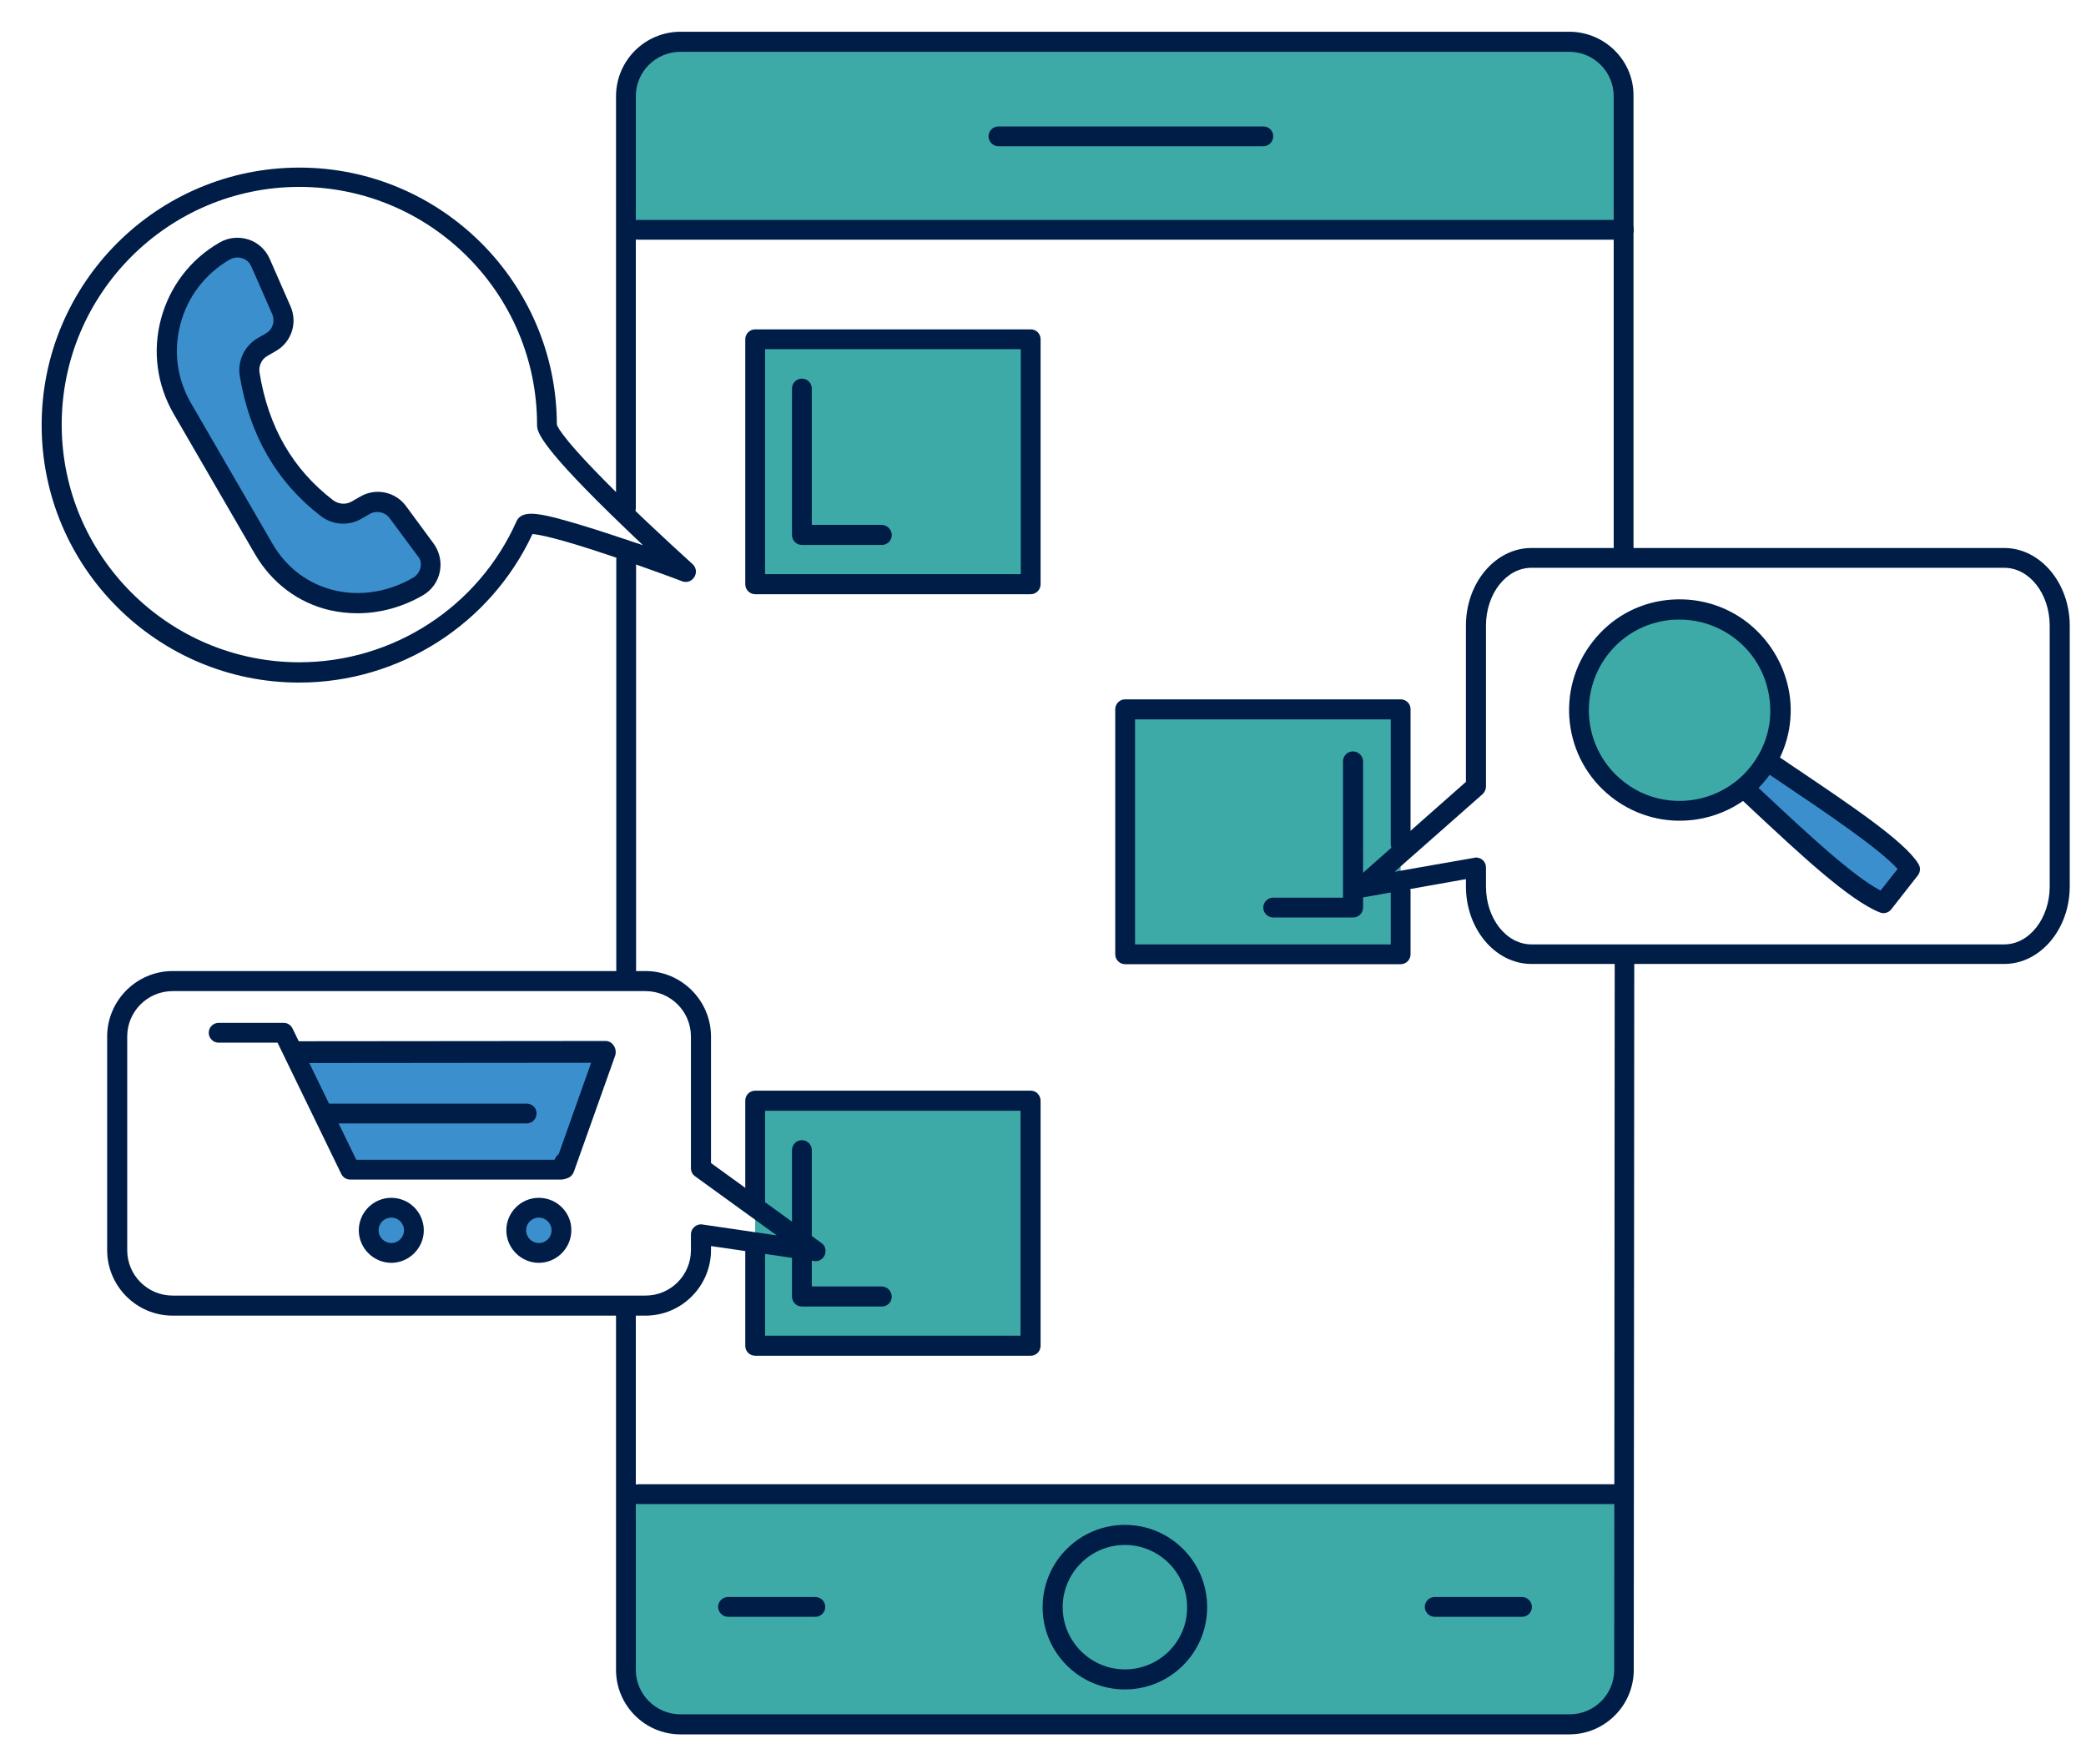 <?xml version="1.0" encoding="UTF-8"?> <svg xmlns="http://www.w3.org/2000/svg" xmlns:xlink="http://www.w3.org/1999/xlink" id="egn2qwq4z1m1" viewBox="0 0 821.5 694.5" shape-rendering="geometricPrecision" text-rendering="geometricPrecision"><style><![CDATA[#egn2qwq4z1m5_to {animation: egn2qwq4z1m5_to__to 4000ms linear infinite normal forwards}@keyframes egn2qwq4z1m5_to__to { 0% {transform: translate(177.5px,437px)} 12.5% {transform: translate(177.5px,437px)} 25% {transform: translate(177.5px,437px)} 37.5% {transform: translate(177.5px,437px)} 50% {transform: translate(177.5px,437px)} 62.5% {transform: translate(177.5px,437px)} 75% {transform: translate(177.5px,437px)} 87.5% {transform: translate(177.5px,437px)} 100% {transform: translate(177.5px,437px)} }#egn2qwq4z1m5_tr {animation: egn2qwq4z1m5_tr__tr 4000ms linear infinite normal forwards}@keyframes egn2qwq4z1m5_tr__tr { 0% {transform: rotate(0deg)} 12.5% {transform: rotate(5deg)} 25% {transform: rotate(0deg)} 37.5% {transform: rotate(5deg)} 50% {transform: rotate(0deg)} 62.5% {transform: rotate(5deg)} 75% {transform: rotate(0deg)} 87.5% {transform: rotate(5deg)} 100% {transform: rotate(0deg)} }#egn2qwq4z1m7_to {animation: egn2qwq4z1m7_to__to 4000ms linear infinite normal forwards}@keyframes egn2qwq4z1m7_to__to { 0% {transform: translate(171.1px,438.25px)} 12.5% {transform: translate(171.1px,438.25px)} 25% {transform: translate(171.1px,438.25px)} 37.5% {transform: translate(171.1px,438.25px)} 50% {transform: translate(171.1px,438.25px)} 62.5% {transform: translate(171.1px,438.25px)} 75% {transform: translate(171.1px,438.25px)} 87.5% {transform: translate(171.1px,438.25px)} 100% {transform: translate(171.1px,438.25px)} }#egn2qwq4z1m7_tr {animation: egn2qwq4z1m7_tr__tr 4000ms linear infinite normal forwards}@keyframes egn2qwq4z1m7_tr__tr { 0% {transform: rotate(0deg)} 12.5% {transform: rotate(5deg)} 25% {transform: rotate(0deg)} 37.5% {transform: rotate(5deg)} 50% {transform: rotate(0deg)} 62.5% {transform: rotate(5deg)} 75% {transform: rotate(0deg)} 87.5% {transform: rotate(5deg)} 100% {transform: rotate(0deg)} }#egn2qwq4z1m9_tr {animation: egn2qwq4z1m9_tr__tr 4000ms linear infinite normal forwards}@keyframes egn2qwq4z1m9_tr__tr { 0% {transform: translate(167.9px,438.55px) rotate(0deg)} 12.5% {transform: translate(167.9px,438.55px) rotate(5deg)} 25% {transform: translate(167.9px,438.55px) rotate(0deg)} 37.5% {transform: translate(167.9px,438.55px) rotate(5deg)} 50% {transform: translate(167.9px,438.55px) rotate(0deg)} 62.5% {transform: translate(167.9px,438.55px) rotate(5deg)} 75% {transform: translate(167.9px,438.55px) rotate(0deg)} 87.5% {transform: translate(167.9px,438.55px) rotate(5deg)} 100% {transform: translate(167.9px,438.55px) rotate(0deg)} }#egn2qwq4z1m11_to {animation: egn2qwq4z1m11_to__to 4000ms linear infinite normal forwards}@keyframes egn2qwq4z1m11_to__to { 0% {transform: translate(154.188px,484.5px)} 12.5% {transform: translate(146.019px,481.7px)} 25% {transform: translate(154.188px,484.5px)} 37.5% {transform: translate(146.019px,481.7px)} 50% {transform: translate(154.188px,484.5px)} 62.5% {transform: translate(146.019px,481.7px)} 75% {transform: translate(154.188px,484.5px)} 87.5% {transform: translate(146.019px,481.7px)} 100% {transform: translate(154.188px,484.5px)} }#egn2qwq4z1m11_tr {animation: egn2qwq4z1m11_tr__tr 4000ms linear infinite normal forwards}@keyframes egn2qwq4z1m11_tr__tr { 0% {transform: rotate(0deg)} 12.5% {transform: rotate(5deg)} 25% {transform: rotate(0deg)} 37.5% {transform: rotate(5deg)} 50% {transform: rotate(0deg)} 62.5% {transform: rotate(5deg)} 75% {transform: rotate(0deg)} 87.5% {transform: rotate(5deg)} 100% {transform: rotate(0deg)} }#egn2qwq4z1m13_to {animation: egn2qwq4z1m13_to__to 4000ms linear infinite normal forwards}@keyframes egn2qwq4z1m13_to__to { 0% {transform: translate(212.201px,484.5px)} 12.5% {transform: translate(201.649px,487.853px)} 25% {transform: translate(212.201px,484.5px)} 37.5% {transform: translate(201.649px,487.853px)} 50% {transform: translate(212.201px,484.5px)} 62.5% {transform: translate(201.649px,487.853px)} 75% {transform: translate(212.201px,484.5px)} 87.5% {transform: translate(201.649px,487.853px)} 100% {transform: translate(212.201px,484.5px)} }#egn2qwq4z1m13_tr {animation: egn2qwq4z1m13_tr__tr 4000ms linear infinite normal forwards}@keyframes egn2qwq4z1m13_tr__tr { 0% {transform: rotate(0deg)} 12.5% {transform: rotate(5deg)} 25% {transform: rotate(0deg)} 37.5% {transform: rotate(5deg)} 50% {transform: rotate(0deg)} 62.5% {transform: rotate(5deg)} 75% {transform: rotate(0deg)} 87.5% {transform: rotate(5deg)} 100% {transform: rotate(0deg)} }#egn2qwq4z1m18_ts {animation: egn2qwq4z1m18_ts__ts 4000ms linear infinite normal forwards}@keyframes egn2qwq4z1m18_ts__ts { 0% {transform: translate(719.9px,327.65px) scale(1,1)} 15% {transform: translate(719.9px,327.65px) scale(1.1,1.1)} 30% {transform: translate(719.9px,327.65px) scale(1,1)} 45% {transform: translate(719.9px,327.65px) scale(1.1,1.1)} 60% {transform: translate(719.9px,327.65px) scale(1,1)} 75% {transform: translate(719.9px,327.65px) scale(1.1,1.1)} 90% {transform: translate(719.9px,327.65px) scale(1,1)} 100% {transform: translate(719.9px,327.65px) scale(1.067,1.067)} }#egn2qwq4z1m19_tr {animation: egn2qwq4z1m19_tr__tr 4000ms linear infinite normal forwards}@keyframes egn2qwq4z1m19_tr__tr { 0% {transform: translate(117.602px,167.562px) rotate(0deg)} 10% {transform: translate(117.602px,167.562px) rotate(10deg)} 20% {transform: translate(117.602px,167.562px) rotate(0deg)} 30% {transform: translate(117.602px,167.562px) rotate(10deg)} 40% {transform: translate(117.602px,167.562px) rotate(0deg)} 50% {transform: translate(117.602px,167.562px) rotate(10deg)} 60% {transform: translate(117.602px,167.562px) rotate(0deg)} 70% {transform: translate(117.602px,167.562px) rotate(10deg)} 80% {transform: translate(117.602px,167.562px) rotate(0deg)} 90% {transform: translate(117.602px,167.562px) rotate(10deg)} 100% {transform: translate(117.602px,167.562px) rotate(0deg)} }#egn2qwq4z1m44_tr {animation: egn2qwq4z1m44_tr__tr 4000ms linear infinite normal forwards}@keyframes egn2qwq4z1m44_tr__tr { 0% {transform: translate(177.539px,437.05px) rotate(0deg)} 12.5% {transform: translate(177.539px,437.05px) rotate(5deg)} 25% {transform: translate(177.539px,437.05px) rotate(0deg)} 37.5% {transform: translate(177.539px,437.05px) rotate(5deg)} 50% {transform: translate(177.539px,437.05px) rotate(0deg)} 62.5% {transform: translate(177.539px,437.05px) rotate(5deg)} 75% {transform: translate(177.539px,437.05px) rotate(0deg)} 87.5% {transform: translate(177.539px,437.05px) rotate(5deg)} 100% {transform: translate(177.539px,437.05px) rotate(0deg)} }#egn2qwq4z1m46_tr {animation: egn2qwq4z1m46_tr__tr 4000ms linear infinite normal forwards}@keyframes egn2qwq4z1m46_tr__tr { 0% {transform: translate(154.188px,433.65px) rotate(0deg)} 12.5% {transform: translate(154.188px,433.65px) rotate(5deg)} 25% {transform: translate(154.188px,433.65px) rotate(0deg)} 37.5% {transform: translate(154.188px,433.65px) rotate(5deg)} 50% {transform: translate(154.188px,433.65px) rotate(0deg)} 62.5% {transform: translate(154.188px,433.65px) rotate(5deg)} 75% {transform: translate(154.188px,433.65px) rotate(0deg)} 87.5% {transform: translate(154.188px,433.65px) rotate(5deg)} 100% {transform: translate(154.188px,433.65px) rotate(0deg)} }#egn2qwq4z1m48_tr {animation: egn2qwq4z1m48_tr__tr 4000ms linear infinite normal forwards}@keyframes egn2qwq4z1m48_tr__tr { 0% {transform: translate(167.902px,438.5px) rotate(0deg)} 12.5% {transform: translate(167.902px,438.5px) rotate(5deg)} 25% {transform: translate(167.902px,438.5px) rotate(0deg)} 37.5% {transform: translate(167.902px,438.5px) rotate(5deg)} 50% {transform: translate(167.902px,438.5px) rotate(0deg)} 62.5% {transform: translate(167.902px,438.5px) rotate(5deg)} 75% {transform: translate(167.902px,438.5px) rotate(0deg)} 87.5% {transform: translate(167.902px,438.5px) rotate(5deg)} 100% {transform: translate(167.902px,438.5px) rotate(0deg)} }#egn2qwq4z1m50_to {animation: egn2qwq4z1m50_to__to 4000ms linear infinite normal forwards}@keyframes egn2qwq4z1m50_to__to { 0% {transform: translate(154.1px,484.5px)} 12.5% {transform: translate(145.931px,481.7px)} 25% {transform: translate(154.1px,484.5px)} 37.5% {transform: translate(145.931px,481.7px)} 50% {transform: translate(154.1px,484.5px)} 62.5% {transform: translate(145.931px,481.7px)} 75% {transform: translate(154.1px,484.5px)} 87.5% {transform: translate(145.931px,481.7px)} 100% {transform: translate(154.1px,484.5px)} }#egn2qwq4z1m50_tr {animation: egn2qwq4z1m50_tr__tr 4000ms linear infinite normal forwards}@keyframes egn2qwq4z1m50_tr__tr { 0% {transform: rotate(0deg)} 12.5% {transform: rotate(5deg)} 25% {transform: rotate(0deg)} 37.5% {transform: rotate(5deg)} 50% {transform: rotate(0deg)} 62.5% {transform: rotate(5deg)} 75% {transform: rotate(0deg)} 87.5% {transform: rotate(5deg)} 100% {transform: rotate(0deg)} }#egn2qwq4z1m52_to {animation: egn2qwq4z1m52_to__to 4000ms linear infinite normal forwards}@keyframes egn2qwq4z1m52_to__to { 0% {transform: translate(212.201px,484.5px)} 12.5% {transform: translate(201.649px,487.853px)} 25% {transform: translate(212.201px,484.5px)} 37.5% {transform: translate(201.649px,487.853px)} 50% {transform: translate(212.201px,484.5px)} 62.5% {transform: translate(201.649px,487.853px)} 75% {transform: translate(212.201px,484.5px)} 87.5% {transform: translate(201.649px,487.853px)} 100% {transform: translate(212.201px,484.5px)} }#egn2qwq4z1m52_tr {animation: egn2qwq4z1m52_tr__tr 4000ms linear infinite normal forwards}@keyframes egn2qwq4z1m52_tr__tr { 0% {transform: rotate(0deg)} 12.5% {transform: rotate(5deg)} 25% {transform: rotate(0deg)} 37.5% {transform: rotate(5deg)} 50% {transform: rotate(0deg)} 62.5% {transform: rotate(5deg)} 75% {transform: rotate(0deg)} 87.5% {transform: rotate(5deg)} 100% {transform: rotate(0deg)} }#egn2qwq4z1m60_ts {animation: egn2qwq4z1m60_ts__ts 4000ms linear infinite normal forwards}@keyframes egn2qwq4z1m60_ts__ts { 0% {transform: translate(719.676px,327.707px) scale(1,1)} 15% {transform: translate(719.676px,327.707px) scale(1.1,1.1)} 30% {transform: translate(719.676px,327.707px) scale(1,1)} 45% {transform: translate(719.676px,327.707px) scale(1.1,1.1)} 60% {transform: translate(719.676px,327.707px) scale(1,1)} 75% {transform: translate(719.676px,327.707px) scale(1.1,1.1)} 90% {transform: translate(719.676px,327.707px) scale(1,1)} 100% {transform: translate(719.676px,327.707px) scale(1.067,1.067)} }#egn2qwq4z1m61_ts {animation: egn2qwq4z1m61_ts__ts 4000ms linear infinite normal forwards}@keyframes egn2qwq4z1m61_ts__ts { 0% {transform: translate(661.884px,278.97px) rotate(-79.49deg) scale(1,1)} 15% {transform: translate(661.884px,278.97px) rotate(-79.49deg) scale(1.1,1.1)} 30% {transform: translate(661.884px,278.97px) rotate(-79.49deg) scale(1,1)} 45% {transform: translate(661.884px,278.97px) rotate(-79.49deg) scale(1.1,1.1)} 60% {transform: translate(661.884px,278.97px) rotate(-79.49deg) scale(1,1)} 75% {transform: translate(661.884px,278.97px) rotate(-79.49deg) scale(1.1,1.1)} 90% {transform: translate(661.884px,278.97px) rotate(-79.49deg) scale(1,1)} 100% {transform: translate(661.884px,278.97px) rotate(-79.49deg) scale(1.067,1.067)} }#egn2qwq4z1m62_ts {animation: egn2qwq4z1m62_ts__ts 4000ms linear infinite normal forwards}@keyframes egn2qwq4z1m62_ts__ts { 0% {transform: translate(661.571px,279.608px) scale(1,1)} 15% {transform: translate(661.571px,279.608px) scale(1.1,1.1)} 30% {transform: translate(661.571px,279.608px) scale(1,1)} 45% {transform: translate(661.571px,279.608px) scale(1.1,1.1)} 60% {transform: translate(661.571px,279.608px) scale(1,1)} 75% {transform: translate(661.571px,279.608px) scale(1.1,1.1)} 90% {transform: translate(661.571px,279.608px) scale(1,1)} 100% {transform: translate(661.571px,279.608px) scale(1.067,1.067)} }#egn2qwq4z1m91 {animation: egn2qwq4z1m91_c_o 4000ms linear infinite normal forwards}@keyframes egn2qwq4z1m91_c_o { 0% {opacity: 0} 12.5% {opacity: 1} 85% {opacity: 1} 100% {opacity: 0} }#egn2qwq4z1m93 {animation: egn2qwq4z1m93_c_o 4000ms linear infinite normal forwards}@keyframes egn2qwq4z1m93_c_o { 0% {opacity: 0} 12.5% {opacity: 0} 25% {opacity: 1} 67.5% {opacity: 1} 82.5% {opacity: 0} 100% {opacity: 0} }#egn2qwq4z1m95 {animation: egn2qwq4z1m95_c_o 4000ms linear infinite normal forwards}@keyframes egn2qwq4z1m95_c_o { 0% {opacity: 0} 25% {opacity: 0} 42.5% {opacity: 1} 55% {opacity: 1} 72.5% {opacity: 0} 100% {opacity: 0} }#egn2qwq4z1m97 {animation: egn2qwq4z1m97_c_o 4000ms linear infinite normal forwards}@keyframes egn2qwq4z1m97_c_o { 0% {opacity: 0} 12.5% {opacity: 1} 82.5% {opacity: 1} 97.5% {opacity: 0} 100% {opacity: 0} }#egn2qwq4z1m99 {animation: egn2qwq4z1m99_c_o 4000ms linear infinite normal forwards}@keyframes egn2qwq4z1m99_c_o { 0% {opacity: 0} 12.5% {opacity: 0} 25% {opacity: 1} 67.5% {opacity: 1} 82.5% {opacity: 0} 100% {opacity: 0} }#egn2qwq4z1m101 {animation: egn2qwq4z1m101_c_o 4000ms linear infinite normal forwards}@keyframes egn2qwq4z1m101_c_o { 0% {opacity: 0} 27.5% {opacity: 0} 42.5% {opacity: 1} 55% {opacity: 1} 70% {opacity: 0} 100% {opacity: 0} }#egn2qwq4z1m103 {animation: egn2qwq4z1m103_c_o 4000ms linear infinite normal forwards}@keyframes egn2qwq4z1m103_c_o { 0% {opacity: 0} 12.5% {opacity: 1} 82.5% {opacity: 1} 97.5% {opacity: 0} 100% {opacity: 0} }#egn2qwq4z1m105 {animation: egn2qwq4z1m105_c_o 4000ms linear infinite normal forwards}@keyframes egn2qwq4z1m105_c_o { 0% {opacity: 0} 12.5% {opacity: 0} 25% {opacity: 1} 67.5% {opacity: 1} 82.5% {opacity: 0} 100% {opacity: 0} }#egn2qwq4z1m107 {animation: egn2qwq4z1m107_c_o 4000ms linear infinite normal forwards}@keyframes egn2qwq4z1m107_c_o { 0% {opacity: 0} 27.5% {opacity: 0} 40% {opacity: 1} 55% {opacity: 1} 70% {opacity: 0} 100% {opacity: 0} }]]></style><g id="egn2qwq4z1m2"><g id="egn2qwq4z1m3"><g id="egn2qwq4z1m4"><g id="egn2qwq4z1m5_to" transform="translate(177.5,437)"><g id="egn2qwq4z1m5_tr" transform="rotate(0)"><polygon id="egn2qwq4z1m5" points="219.633,459.327 235.479,415.47 116.143,415.576" transform="scale(1.025,1.025) translate(-177.5,-437)" fill="rgb(59,143,205)" stroke="none" stroke-width="0.8"></polygon></g></g></g><g id="egn2qwq4z1m6"><g id="egn2qwq4z1m7_to" transform="translate(171.1,438.25)"><g id="egn2qwq4z1m7_tr" transform="rotate(0)"><polygon id="egn2qwq4z1m7" points="134.4,460.6 221.05,460.6 222.3,457.627 115.653,414.781" transform="translate(-171.1,-438.25)" fill="rgb(59,143,205)" stroke="none" stroke-width="0.8"></polygon></g></g></g><g id="egn2qwq4z1m8"><g id="egn2qwq4z1m9_tr" transform="translate(167.9,438.55) rotate(0)"><line id="egn2qwq4z1m9" x1="128.4" y1="438.6" x2="207.4" y2="438.5" transform="translate(-167.9,-438.55)" fill="none" stroke="none" stroke-width="0.8"></line></g></g><g id="egn2qwq4z1m10"><g id="egn2qwq4z1m11_to" transform="translate(154.188,484.5)"><g id="egn2qwq4z1m11_tr" transform="rotate(0)"><circle id="egn2qwq4z1m11" r="7.12" transform="translate(-0,-0)" fill="rgb(59,143,205)" stroke="none" stroke-width="0.8"></circle></g></g></g><g id="egn2qwq4z1m12"><g id="egn2qwq4z1m13_to" transform="translate(212.201,484.5)"><g id="egn2qwq4z1m13_tr" transform="rotate(0)"><circle id="egn2qwq4z1m13" r="7.12" transform="translate(0,-0)" fill="rgb(59,143,205)" stroke="none" stroke-width="0.8"></circle></g></g></g></g><g id="egn2qwq4z1m14"><g id="egn2qwq4z1m15"></g><g id="egn2qwq4z1m16"><g id="egn2qwq4z1m17"><g id="egn2qwq4z1m18_ts" transform="translate(719.9,327.65) scale(1,1)"><path id="egn2qwq4z1m18" d="M696.1,299.7L687.4,310.7C708.2,330.1,729.8,350.8,741.9,355.6L752.4,342.2C746.7,333.2,720,315.9,696.1,299.7Z" transform="translate(-719.9,-327.65)" fill="rgb(59,143,205)" stroke="none" stroke-width="0.8"></path></g></g></g></g><g id="egn2qwq4z1m19_tr" transform="translate(117.602,167.562) rotate(0)"><g id="egn2qwq4z1m19" transform="translate(-117.602,-167.562)"><path id="egn2qwq4z1m20" d="M156.8,201.6C153.8,197.5,148.2,196.4,143.8,198.9L140.5,200.8C136.8,202.9,132.2,202.6,128.9,200C112.9,187.7,102.2,170.6,98.5,147.2C97.8,142.9,99.8,138.7,103.6,136.5L106.9,134.6C111.3,132.1,113,126.7,111,122L102.8,103.3C100.4,97.9,93.8,95.7,88.7,98.7L88.5,98.8C66.8,111.4,59.5,139.1,72.1,160.8L104.1,216C116.7,237.7,143.2,243.4,164.9,230.8L164.9,230.8C170,227.8,171.4,221,167.9,216.3L156.8,201.6Z" fill="rgb(59,143,205)" stroke="none" stroke-width="0.8"></path><path id="egn2qwq4z1m21" d="M159.9,199.3C155.7,193.6,147.9,192,141.8,195.6L138.5,197.5C136.2,198.8,133.4,198.6,131.2,197C115.2,184.7,105.7,168.2,102.2,146.7C101.8,144.1,103,141.4,105.4,140.1L108.7,138.2C114.8,134.7,117.3,127.1,114.4,120.6L106.2,101.9C104.6,98.3,101.6,95.5,97.8,94.3C94,93.1,89.9,93.5,86.5,95.5L86.3,95.6C74.9,102.2,66.8,112.9,63.4,125.6C60,138.3,61.8,151.6,68.4,163L100.4,218.2C107,229.5,117.4,237.4,129.9,240.3C133.5,241.1,137.1,241.5,140.8,241.5C149.6,241.5,158.5,239.1,166.6,234.4C170,232.4,172.4,229.1,173.2,225.2C174,221.3,173.1,217.3,170.8,214.1L159.9,199.3ZM165.6,223.5C165.2,225.2,164.2,226.6,162.7,227.5C153,233.1,142,234.9,131.8,232.5C121.5,230.1,112.8,223.6,107.3,214.1L75.3,158.9C69.7,149.3,68.2,138.2,71.1,127.5C73.9,116.8,80.8,107.9,90.3,102.3L90.5,102.2C91.4,101.7,92.5,101.4,93.5,101.4C94.1,101.4,94.8,101.5,95.4,101.7C97.1,102.2,98.3,103.4,99,105L107.2,123.7C108.4,126.5,107.4,129.8,104.7,131.3L101.4,133.2C96.3,136.2,93.5,142.1,94.4,147.9C98.2,171.2,108.9,189.8,126.3,203.2C131,206.8,137.3,207.2,142.3,204.3L145.6,202.4C148.2,200.9,151.6,201.6,153.4,204L164.3,218.7C165.6,220.1,166,221.8,165.6,223.5Z" fill="rgb(0,29,71)" stroke="none" stroke-width="0.8"></path></g></g><g id="egn2qwq4z1m22"><rect id="egn2qwq4z1m23" width="108.5" height="92.831" rx="0" ry="0" transform="matrix(1 0 0 1 297.4 135.9)" fill="rgb(61,170,167)" stroke="none" stroke-width="0.8"></rect></g><g id="egn2qwq4z1m24"><polygon id="egn2qwq4z1m25" points="443.1,375.8 551.6,375.8 551.6,350.9 551.6,332.4 551.6,279.3 443.1,279.3" fill="rgb(61,170,167)" stroke="none" stroke-width="0.8"></polygon></g><g id="egn2qwq4z1m26"><polygon id="egn2qwq4z1m27" points="297.4,473.8 297.4,492.2 297.4,529.9 405.9,529.9 405.9,433.5 297.4,433.5" fill="rgb(61,170,167)" stroke="none" stroke-width="0.8"></polygon></g><g id="egn2qwq4z1m28"><path id="egn2qwq4z1m29" d="M619.5,16.4L266.8,16.4C255.8,16.4,246.8,25.3,246.8,36.4L246.8,90.3L639.4,90.3L639.4,36.4C639.4,25.4,630.5,16.4,619.5,16.4Z" fill="rgb(61,170,167)" stroke="none" stroke-width="0.8"></path></g><g id="egn2qwq4z1m30"><path id="egn2qwq4z1m31" d="M246.8,655.3C246.8,667,256.3,676.5,268,676.5L621.9,676.5C631.6,676.5,639.5,668.6,639.5,658.9L639.5,588.4L246.8,588.4L246.8,655.3Z" fill="rgb(61,170,167)" stroke="none" stroke-width="0.8"></path></g><g id="egn2qwq4z1m32"><ellipse id="egn2qwq4z1m33" rx="27.585" ry="28.881" transform="matrix(0.122 -0.993 0.993 0.122 441.616 634.392)" fill="rgb(61,170,167)" stroke="none" stroke-width="0.8"></ellipse></g></g><g id="egn2qwq4z1m34"><g id="egn2qwq4z1m35"><g id="egn2qwq4z1m36"><path id="egn2qwq4z1m37" d="M272.8,222.2C272.7,222.1,259.6,210.3,246.4,197.5C222.4,174.1,219.6,168.3,219.3,167.2C219.2,111.4,173.7,66,117.9,66C61.9,66,16.4,111.5,16.4,167.4C16.4,223.3,61.9,268.8,117.8,268.8C157.2,268.8,193.1,245.9,209.7,210.3C212.2,210.5,219.6,211.8,240.9,219C255.1,223.8,268.5,228.8,268.6,228.9C270.4,229.6,272.4,228.9,273.4,227.3C274.5,225.6,274.2,223.5,272.8,222.2ZM219.3,167.4L219.3,167.4L219.3,167.4ZM240.6,210.5C231.5,207.5,224.1,205.3,218.7,203.9C211.5,202.1,205.3,201,203.4,205.3C188.4,239,154.8,260.8,117.9,260.8C66.3,260.8,24.3,218.8,24.3,167.2C24.3,115.6,66.3,73.6,117.9,73.6C169.5,73.6,211.5,115.6,211.5,167.2C211.5,169.6,211.5,174.1,240.1,202.1C244.6,206.5,249.2,210.9,253.2,214.7C249.2,213.4,244.9,211.9,240.6,210.5Z" fill="rgb(0,29,71)" stroke="none" stroke-width="0.8"></path></g><g id="egn2qwq4z1m38"></g></g><g id="egn2qwq4z1m39"><g id="egn2qwq4z1m40"><path id="egn2qwq4z1m41" d="M323.5,489.5L280,458L280,408.2C280,394,268.4,382.4,254.2,382.4L68,382.4C53.8,382.4,42.2,394,42.2,408.2L42.2,492.3C42.2,506.5,53.8,518.1,68,518.1L254.2,518.1C268.4,518.1,280,506.5,280,492.3L280,490.7L320.6,496.6C322.4,496.9,324.1,495.9,324.8,494.2C325.5,492.5,325,490.5,323.5,489.5ZM276.6,482.2C275.5,482,274.3,482.4,273.5,483.1C272.6,483.9,272.1,484.9,272.1,486.1L272.1,492.3C272.1,502.2,264.1,510.2,254.2,510.2L68,510.2C58.1,510.2,50.1,502.2,50.1,492.3L50.1,408.2C50.1,398.3,58.1,390.3,68,390.3L254.2,390.3C264.1,390.3,272.1,398.3,272.1,408.2L272.1,460C272.1,461.3,272.7,462.5,273.7,463.2L305.9,486.5L276.6,482.2Z" fill="rgb(0,29,71)" stroke="none" stroke-width="0.8"></path></g><g id="egn2qwq4z1m42"><g id="egn2qwq4z1m43"><g id="egn2qwq4z1m44_tr" transform="translate(177.539,437.05) rotate(0)"><path id="egn2qwq4z1m44" d="M238.5,412.4L238.5,412.4L116.5,412.5C114.3,412.5,112.6,414.3,112.6,416.4C112.6,418.6,114.4,420.3,116.5,420.3L116.5,420.3L232.8,420.2L218.7,456.3C217.9,458.3,218.9,460.6,220.9,461.4C221.4,461.6,221.9,461.7,222.3,461.7C223.9,461.7,225.4,460.7,226,459.2L242.2,417.8C242.7,416.6,242.5,415.2,241.8,414.2C241,413,239.8,412.4,238.5,412.4Z" transform="scale(1,1.1) translate(-177.539,-437.05)" fill="rgb(0,29,71)" stroke="none" stroke-width="0.8"></path></g></g><g id="egn2qwq4z1m45"><g id="egn2qwq4z1m46_tr" transform="translate(154.188,433.65) rotate(0)"><path id="egn2qwq4z1m46" d="M223.7,454.1C221.7,453.3,219.4,454.3,218.6,456.3L218.4,456.7L140.3,456.7L115.2,405C114.5,403.6,113.2,402.8,111.7,402.8L86.1,402.8C83.9,402.8,82.2,404.6,82.2,406.7C82.2,408.9,84,410.6,86.1,410.6L109.3,410.6L134.4,462.3C135.1,463.7,136.4,464.5,137.9,464.5L221.1,464.5C222.7,464.5,224.2,463.5,224.8,462L225.9,459.1C226.7,457.1,225.7,454.9,223.7,454.1Z" transform="translate(-154.188,-433.65)" fill="rgb(0,29,71)" stroke="none" stroke-width="0.8"></path></g></g><g id="egn2qwq4z1m47"><g id="egn2qwq4z1m48_tr" transform="translate(167.902,438.5) rotate(0)"><path id="egn2qwq4z1m48" d="M207.4,434.6L207.4,434.6L128.4,434.6C126.2,434.6,124.5,436.4,124.5,438.5C124.5,440.7,126.3,442.4,128.4,442.4L128.4,442.4L207.4,442.4C209.6,442.4,211.3,440.6,211.3,438.5C211.4,436.4,209.6,434.6,207.4,434.6Z" transform="translate(-167.902,-438.5)" fill="rgb(0,29,71)" stroke="none" stroke-width="0.8"></path></g></g><g id="egn2qwq4z1m49"><g id="egn2qwq4z1m50_to" transform="translate(154.1,484.5)"><g id="egn2qwq4z1m50_tr" transform="rotate(0)"><path id="egn2qwq4z1m50" d="M154.1,471.7C147,471.7,141.3,477.5,141.3,484.5C141.3,491.5,147.1,497.3,154.1,497.3C161.1,497.3,166.9,491.5,166.9,484.5C166.9,477.5,161.2,471.7,154.1,471.7ZM154.1,489.5C151.4,489.5,149.1,487.3,149.1,484.5C149.1,481.7,151.3,479.5,154.1,479.5C156.9,479.5,159.1,481.7,159.1,484.5C159.1,487.3,156.8,489.5,154.1,489.5Z" transform="translate(-154.1,-484.5)" fill="rgb(0,29,71)" stroke="none" stroke-width="0.8"></path></g></g></g><g id="egn2qwq4z1m51"><g id="egn2qwq4z1m52_to" transform="translate(212.201,484.5)"><g id="egn2qwq4z1m52_tr" transform="rotate(0)"><path id="egn2qwq4z1m52" d="M212.2,471.7C205.1,471.7,199.4,477.5,199.4,484.5C199.4,491.5,205.2,497.3,212.2,497.3C219.2,497.3,225,491.5,225,484.5C225.1,477.5,219.3,471.7,212.2,471.7ZM212.2,489.5C209.5,489.5,207.2,487.3,207.2,484.5C207.2,481.7,209.4,479.5,212.2,479.5C215,479.5,217.2,481.7,217.2,484.5C217.2,487.3,215,489.5,212.2,489.5Z" transform="translate(-212.201,-484.5)" fill="rgb(0,29,71)" stroke="none" stroke-width="0.8"></path></g></g></g></g></g><g id="egn2qwq4z1m53"><g id="egn2qwq4z1m54"><path id="egn2qwq4z1m55" d="M789.3,215.8L603.1,215.8C588.9,215.8,577.3,229.5,577.3,246.4L577.3,307.9L533.5,346.6C532.2,347.8,531.8,349.7,532.6,351.2C533.4,352.8,535.1,353.7,536.8,353.4L577.3,346.2L577.3,349C577.3,365.9,588.9,379.6,603.1,379.6L789.3,379.6C803.5,379.6,815.1,365.9,815.1,349L815.1,246.4C815.1,229.6,803.5,215.8,789.3,215.8ZM807.2,349.1C807.2,361.6,799.2,371.9,789.3,371.9L603.1,371.9C593.2,371.9,585.2,361.7,585.2,349.1L585.2,341.6C585.2,340.4,584.7,339.3,583.8,338.6C583.1,338,582.2,337.7,581.3,337.7C581.1,337.7,580.8,337.7,580.6,337.8L549.2,343.3L583.9,312.7C584.7,311.9,585.2,310.9,585.2,309.7L585.2,246.4C585.2,233.8,593.2,223.6,603.1,223.6L789.3,223.6C799.2,223.6,807.2,233.8,807.2,246.4L807.2,349.1L807.2,349.1Z" fill="rgb(0,29,71)" stroke="none" stroke-width="0.8"></path></g><g id="egn2qwq4z1m56"><g id="egn2qwq4z1m57"><g id="egn2qwq4z1m58"><g id="egn2qwq4z1m59"><g id="egn2qwq4z1m60_ts" transform="translate(719.676,327.707) scale(1,1)"><path id="egn2qwq4z1m60" d="M706.6,302.1C703.8,300.2,701,298.3,698.3,296.5C696.5,295.3,694.1,295.7,692.8,297.5C691.6,299.3,692,301.7,693.8,303C696.6,304.9,699.3,306.7,702.1,308.6C720.1,320.7,740.3,334.4,747.3,342.2L740.6,350.7C729.7,345,711.9,328.4,694.7,312.3C693.1,310.8,691.5,309.3,689.9,307.8C688.3,306.3,685.8,306.4,684.3,308C682.8,309.6,682.9,312.1,684.5,313.6C686.1,315.1,687.7,316.6,689.3,318.1C709.4,336.9,728.4,354.6,740.3,359.3C740.8,359.5,741.3,359.6,741.7,359.6C742.9,359.6,744,359.1,744.8,358.1L755.3,344.7C756.3,343.4,756.4,341.6,755.5,340.2C750.2,331.4,729,317.2,706.6,302.1Z" transform="translate(-719.676,-327.707)" fill="rgb(0,29,71)" stroke="none" stroke-width="0.8"></path></g></g></g><g id="egn2qwq4z1m61_ts" transform="translate(661.884,278.97) rotate(-79.49) scale(1,1)"><ellipse id="egn2qwq4z1m61" rx="37.584" ry="39.898" transform="translate(-0,-0)" fill="rgb(61,170,167)" stroke="none" stroke-width="0.8"></ellipse></g><g id="egn2qwq4z1m62_ts" transform="translate(661.571,279.608) scale(1,1)"><path id="egn2qwq4z1m62" d="M688.5,245.4C679.4,238.2,668,235,656.4,236.3C644.8,237.6,634.5,243.4,627.3,252.6C612.4,271.5,615.6,298.9,634.5,313.8C642.5,320.1,652,323.2,661.5,323.2C674.4,323.2,687.2,317.5,695.8,306.6C703,297.5,706.3,286.1,704.9,274.5C703.4,263,697.6,252.7,688.5,245.4ZM689.5,301.8C682.5,310.7,672,315.4,661.4,315.4C653.6,315.4,645.8,312.9,639.3,307.7C623.8,295.5,621.2,273,633.4,257.5C639.3,250,647.8,245.3,657.3,244.2C658.7,244,660.1,244,661.5,244C669.5,244,677.2,246.7,683.6,251.7C691.1,257.6,695.8,266.1,696.9,275.6C698.1,285,695.4,294.3,689.5,301.8Z" transform="translate(-661.571,-279.608)" fill="rgb(0,29,71)" stroke="none" stroke-width="0.8"></path></g></g></g></g><g id="egn2qwq4z1m63"><g id="egn2qwq4z1m64"><g id="egn2qwq4z1m65"><path id="egn2qwq4z1m66" d="M639.8,372.2L639.8,372.2C637.6,372.2,635.9,374,635.9,376.1L635.7,657.6C635.7,667.3,627.8,675.1,618.2,675.1L268,675.1C258.3,675.1,250.4,667.2,250.4,657.6L250.4,516.9C250.4,514.7,248.6,513,246.5,513C244.4,513,242.6,514.8,242.6,516.9L242.6,657.6C242.6,671.6,254,683,268,683L618,683C632,683,643.4,671.6,643.4,657.6L643.6,376.1C643.7,373.9,641.9,372.2,639.8,372.2Z" fill="rgb(0,29,71)" stroke="none" stroke-width="0.8"></path></g><g id="egn2qwq4z1m67"><path id="egn2qwq4z1m68" d="M618,12.5L268,12.5C254,12.5,242.6,23.9,242.6,37.9L242.6,200.1C242.6,202.3,244.4,204,246.5,204C248.6,204,250.4,202.2,250.4,200.1L250.4,37.9C250.4,28.2,258.3,20.4,268,20.4L618,20.4C627.7,20.4,635.5,28.3,635.5,37.9L635.5,217.6C635.5,219.8,637.3,221.5,639.4,221.5C641.5,221.5,643.3,219.7,643.3,217.6L643.3,37.9C643.5,23.9,632,12.5,618,12.5Z" fill="rgb(0,29,71)" stroke="none" stroke-width="0.8"></path></g><g id="egn2qwq4z1m69"><path id="egn2qwq4z1m70" d="M246.6,216.4C244.4,216.4,242.7,218.2,242.7,220.3L242.7,384.4C242.7,386.6,244.5,388.3,246.6,388.3C248.7,388.3,250.5,386.5,250.5,384.4L250.5,220.4C250.5,218.2,248.7,216.4,246.6,216.4Z" fill="rgb(0,29,71)" stroke="none" stroke-width="0.8"></path></g><g id="egn2qwq4z1m71"><path id="egn2qwq4z1m72" d="M639.5,86.6L251.3,86.6C249.1,86.6,247.4,88.4,247.4,90.5C247.4,92.6,249.2,94.4,251.3,94.4L639.5,94.4C641.7,94.4,643.4,92.6,643.4,90.5C643.4,88.4,641.7,86.6,639.5,86.6Z" fill="rgb(0,29,71)" stroke="none" stroke-width="0.8"></path></g><g id="egn2qwq4z1m73"><path id="egn2qwq4z1m74" d="M639.5,584.5L251.3,584.5C249.1,584.5,247.4,586.3,247.4,588.4C247.4,590.5,249.2,592.3,251.3,592.3L639.5,592.3C641.7,592.3,643.4,590.5,643.4,588.4C643.4,586.3,641.7,584.5,639.5,584.5Z" fill="rgb(0,29,71)" stroke="none" stroke-width="0.8"></path></g><g id="egn2qwq4z1m75"><path id="egn2qwq4z1m76" d="M497.6,49.8L393.2,49.8C391,49.8,389.3,51.6,389.3,53.7C389.3,55.8,391.1,57.6,393.2,57.6L497.5,57.6C499.7,57.6,501.4,55.8,501.4,53.7C501.5,51.6,499.7,49.8,497.6,49.8Z" fill="rgb(0,29,71)" stroke="none" stroke-width="0.8"></path></g></g><g id="egn2qwq4z1m77"><path id="egn2qwq4z1m78" d="M443,600.5C425.1,600.5,410.6,615,410.6,632.9C410.6,650.8,425.1,665.3,443,665.3C460.9,665.3,475.4,650.8,475.4,632.9C475.4,615,460.9,600.5,443,600.5ZM443,657.4C429.5,657.4,418.5,646.4,418.5,632.9C418.5,619.4,429.5,608.4,443,608.4C456.5,608.4,467.5,619.4,467.5,632.9C467.6,646.4,456.6,657.4,443,657.4Z" fill="rgb(0,29,71)" stroke="none" stroke-width="0.8"></path></g><g id="egn2qwq4z1m79"><g id="egn2qwq4z1m80"><path id="egn2qwq4z1m81" d="M321.1,628.9L286.7,628.9C284.5,628.9,282.8,630.7,282.8,632.8C282.8,634.9,284.6,636.7,286.7,636.7L321.1,636.7C323.3,636.7,325,634.9,325,632.8C325,630.7,323.3,628.9,321.1,628.9Z" fill="rgb(0,29,71)" stroke="none" stroke-width="0.8"></path></g><g id="egn2qwq4z1m82"><path id="egn2qwq4z1m83" d="M599.4,628.9L565,628.9C562.8,628.9,561.1,630.7,561.1,632.8C561.1,634.9,562.9,636.7,565,636.7L599.4,636.7C601.6,636.7,603.3,634.9,603.3,632.8C603.3,630.7,601.5,628.9,599.4,628.9Z" fill="rgb(0,29,71)" stroke="none" stroke-width="0.8"></path></g></g><g id="egn2qwq4z1m84"><path id="egn2qwq4z1m85" d="M405.9,129.7L297.4,129.7C295.2,129.7,293.5,131.5,293.5,133.6L293.5,230.1C293.5,232.3,295.3,234,297.4,234L405.9,234C408.1,234,409.8,232.2,409.8,230.1L409.8,133.6C409.8,131.4,408.1,129.7,405.9,129.7ZM402,226.1L301.3,226.1L301.3,137.5L402,137.5L402,226.1Z" fill="rgb(0,29,71)" stroke="none" stroke-width="0.8"></path></g><g id="egn2qwq4z1m86"><path id="egn2qwq4z1m87" d="M551.6,275.4L443.1,275.4C440.9,275.4,439.2,277.2,439.2,279.3L439.2,375.8C439.2,378,441,379.7,443.1,379.7L551.6,379.7C553.8,379.7,555.5,377.9,555.5,375.8L555.5,350.9C555.5,348.7,553.7,347,551.6,347C549.5,347,547.7,348.8,547.7,350.9L547.7,371.9L447,371.9L447,283.3L547.7,283.3L547.7,332.4C547.7,334.6,549.5,336.3,551.6,336.3C553.7,336.3,555.5,334.5,555.5,332.4L555.5,279.4C555.6,277.2,553.8,275.4,551.6,275.4Z" fill="rgb(0,29,71)" stroke="none" stroke-width="0.8"></path></g><g id="egn2qwq4z1m88"><path id="egn2qwq4z1m89" d="M405.9,429.5L297.4,429.5C295.2,429.5,293.5,431.3,293.5,433.4L293.5,473.8C293.5,476,295.3,477.7,297.4,477.7C299.6,477.7,301.3,475.9,301.3,473.8L301.3,437.4L401.9,437.4L401.9,526L301.3,526L301.3,492.2C301.3,490,299.5,488.3,297.4,488.3C295.2,488.3,293.5,490.1,293.5,492.2L293.5,530C293.5,532.2,295.3,533.9,297.4,533.9L405.9,533.9C408.1,533.9,409.8,532.1,409.8,530L409.8,433.5C409.8,431.3,408.1,429.5,405.9,429.5Z" fill="rgb(0,29,71)" stroke="none" stroke-width="0.8"></path></g><g id="egn2qwq4z1m90"><path id="egn2qwq4z1m91" d="M573.7,149.1L434.2,149.1C432,149.1,430.3,150.9,430.3,153C430.3,155.1,432.1,156.9,434.2,156.9L573.7,156.9C575.9,156.9,577.6,155.1,577.6,153C577.6,150.9,575.8,149.1,573.7,149.1Z" opacity="0" fill="rgb(0,29,71)" stroke="none" stroke-width="0.8"></path></g><g id="egn2qwq4z1m92"><path id="egn2qwq4z1m93" d="M524.1,172.6L434.2,172.6C432,172.6,430.3,174.4,430.3,176.5C430.3,178.6,432.1,180.4,434.2,180.4L524.1,180.4C526.3,180.4,528,178.6,528,176.5C528,174.4,526.3,172.6,524.1,172.6Z" opacity="0" fill="rgb(0,29,71)" stroke="none" stroke-width="0.8"></path></g><g id="egn2qwq4z1m94"><path id="egn2qwq4z1m95" d="M479.3,196.2L434.2,196.2C432,196.2,430.3,198,430.3,200.1C430.3,202.2,432.1,204,434.2,204L479.3,204C481.5,204,483.2,202.2,483.2,200.1C483.2,198,481.5,196.2,479.3,196.2Z" opacity="0" fill="rgb(0,29,71)" stroke="none" stroke-width="0.8"></path></g><g id="egn2qwq4z1m96"><path id="egn2qwq4z1m97" d="M573.7,454.2L434.2,454.2C432,454.2,430.3,456,430.3,458.1C430.3,460.3,432.1,462,434.2,462L573.7,462C575.9,462,577.6,460.2,577.6,458.1C577.6,455.9,575.8,454.2,573.7,454.2Z" opacity="0" fill="rgb(0,29,71)" stroke="none" stroke-width="0.8"></path></g><g id="egn2qwq4z1m98"><path id="egn2qwq4z1m99" d="M524.1,477.8L434.2,477.8C432,477.8,430.3,479.6,430.3,481.7C430.3,483.9,432.1,485.6,434.2,485.6L524.1,485.6C526.3,485.6,528,483.8,528,481.7C528,479.5,526.3,477.8,524.1,477.8Z" opacity="0" fill="rgb(0,29,71)" stroke="none" stroke-width="0.8"></path></g><g id="egn2qwq4z1m100"><path id="egn2qwq4z1m101" d="M479.3,501.4L434.2,501.4C432,501.4,430.3,503.2,430.3,505.3C430.3,507.5,432.1,509.2,434.2,509.2L479.3,509.2C481.5,509.2,483.2,507.4,483.2,505.3C483.2,503.1,481.5,501.4,479.3,501.4Z" opacity="0" fill="rgb(0,29,71)" stroke="none" stroke-width="0.8"></path></g><g id="egn2qwq4z1m102"><path id="egn2qwq4z1m103" d="M416.9,293.2L277.5,293.2C275.3,293.2,273.6,295,273.6,297.1C273.6,299.3,275.4,301,277.5,301L416.9,301C419.1,301,420.8,299.2,420.8,297.1C420.8,295,419.1,293.2,416.9,293.2Z" opacity="0" fill="rgb(0,29,71)" stroke="none" stroke-width="0.8"></path></g><g id="egn2qwq4z1m104"><path id="egn2qwq4z1m105" d="M416.9,316.8L325.2,316.8C323,316.8,321.3,318.6,321.3,320.7C321.3,322.9,323.1,324.6,325.2,324.6L416.9,324.6C419.1,324.6,420.8,322.8,420.8,320.7C420.8,318.6,419.1,316.8,416.9,316.8Z" opacity="0" fill="rgb(0,29,71)" stroke="none" stroke-width="0.8"></path></g><g id="egn2qwq4z1m106"><path id="egn2qwq4z1m107" d="M416.9,340.4L371.8,340.4C369.6,340.4,367.9,342.2,367.9,344.3C367.9,346.5,369.7,348.2,371.8,348.2L416.9,348.2C419.1,348.2,420.8,346.4,420.8,344.3C420.8,342.2,419.1,340.4,416.9,340.4Z" opacity="0" fill="rgb(0,29,71)" stroke="none" stroke-width="0.8"></path></g><g id="egn2qwq4z1m108"><path id="egn2qwq4z1m109" d="M347.2,206.7L319.7,206.7L319.7,153C319.7,150.8,317.9,149.1,315.8,149.1C313.6,149.1,311.9,150.9,311.9,153L311.9,210.7C311.9,212.9,313.7,214.6,315.8,214.6L347.3,214.6C349.5,214.6,351.2,212.8,351.2,210.7C351.2,208.6,349.4,206.7,347.2,206.7Z" fill="rgb(0,29,71)" stroke="none" stroke-width="0.8"></path></g><g id="egn2qwq4z1m110"><path id="egn2qwq4z1m111" d="M532.8,295.9C530.6,295.9,528.9,297.7,528.9,299.8L528.9,353.5L501.4,353.5C499.2,353.5,497.5,355.3,497.5,357.4C497.5,359.6,499.3,361.3,501.4,361.3L532.9,361.3C535.1,361.3,536.8,359.5,536.8,357.4L536.8,299.7C536.7,297.6,534.9,295.9,532.8,295.9Z" fill="rgb(0,29,71)" stroke="none" stroke-width="0.8"></path></g><g id="egn2qwq4z1m112"><path id="egn2qwq4z1m113" d="M347.2,506.6L319.7,506.6L319.7,452.9C319.7,450.7,317.9,449,315.8,449C313.6,449,311.9,450.8,311.9,452.9L311.9,510.6C311.9,512.8,313.7,514.5,315.8,514.5L347.3,514.5C349.5,514.5,351.2,512.7,351.2,510.6C351.1,508.4,349.4,506.6,347.2,506.6Z" fill="rgb(0,29,71)" stroke="none" stroke-width="0.8"></path></g></g></g></svg> 